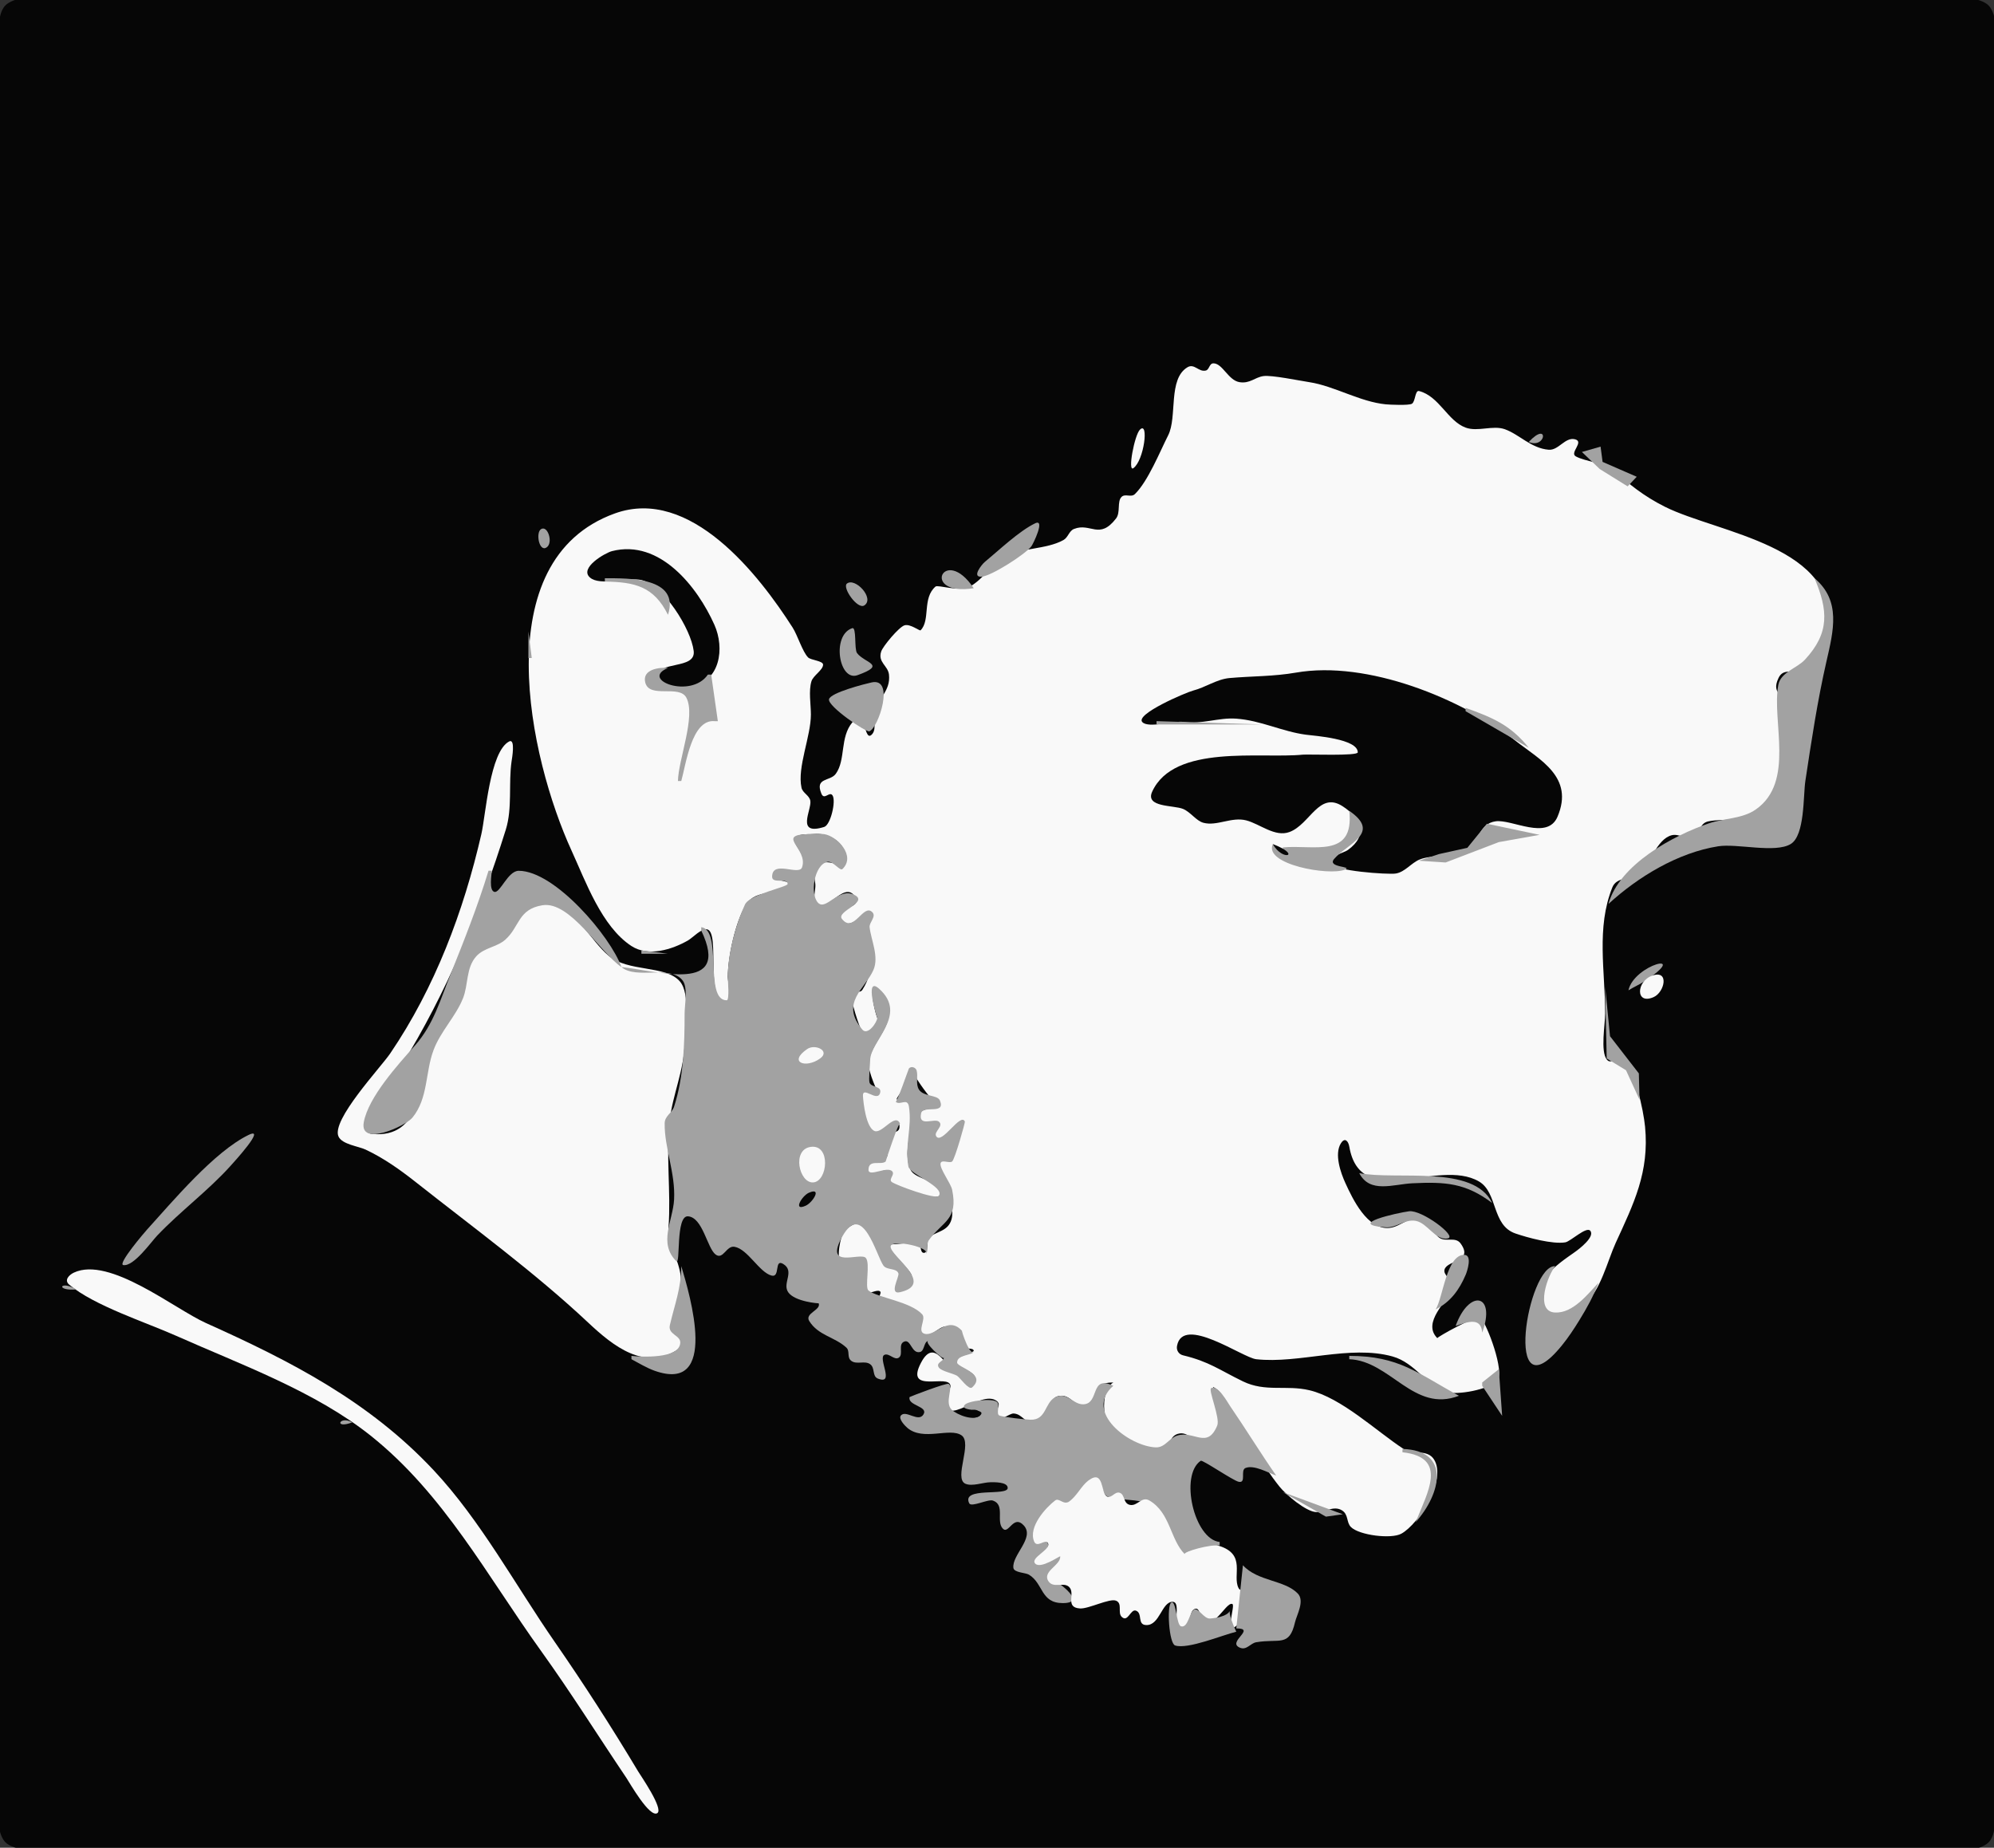 <?xml version="1.0" standalone="yes"?>
<svg xmlns="http://www.w3.org/2000/svg" width="600" height="556">
<rect width="100%" height="100%" fill="#333333" stroke="none"/>
<path style="fill:#060606; stroke:none;" d="M1.627 1.627C-1.494 4.749 5.76638e-05 13.001 1.45536e-06 17L0 59L0 229L0 467L0 530C0 536.054 -2.391 548.672 1.175 553.825C5.074 559.456 27.654 556 34 556L132 556L481 556L568 556C574.58 556 593.496 559.25 598.373 554.373C601.494 551.251 600 542.999 600 539L600 497L600 327L600 89L600 26C600 19.946 602.391 7.328 598.825 2.175C594.927 -3.456 572.346 0 566 0L468 0L119 0L32 0C25.42 0 6.504 -3.25 1.627 1.627z"/>
<path style="fill:#f9f9f9; stroke:none;" d="M335 416C330.663 418.551 331.678 430.095 336.167 433C337.676 433.977 348.619 437.262 349.833 436.833C352.293 435.965 351.435 431.835 355 431.333C358.265 430.873 360.087 435.426 362.833 434.833C371.625 432.937 364.925 417.297 365 417.333C368.225 418.917 368.564 422.346 370.333 425C375.171 432.257 379.645 440.64 385 447.333C386.954 449.776 392.912 454.828 396 455C398.565 455.143 401.301 452.901 403.833 454.5C405.813 455.75 405.085 458.085 406.5 459.5C408.972 461.972 418.62 463.181 421.667 461.5C426.977 458.57 435.36 445.279 431.5 439.167C429.473 435.958 425.12 437.826 422.333 436C414.114 430.615 403.66 420.614 394 418.333C386.987 416.677 380.792 418.969 374 415.667C366.934 412.232 363.838 409.714 356 407.833C354.69 407.519 353.922 406.333 354.167 405C355.895 395.574 373.86 408.54 378 409C390.876 410.431 406.145 404.607 419 408.167C425.83 410.058 429.509 417.132 435 418.833C438.534 419.929 447.962 418.108 450.5 415.5C452.936 412.996 447.446 398.387 445.5 396.5C444.535 395.564 432.248 402.415 432.5 402.667C427.699 397.866 435.782 391.488 436.667 388C437.409 385.076 434.133 383.814 434.667 382C435.516 379.113 443.505 379.73 439.5 374.167C437.973 372.047 435.081 373.776 433.167 372.5C431.295 371.252 431.2 368.665 429 367.5C424.358 365.042 421.848 369.165 418 369.5C411.396 370.074 407.011 360.751 404.833 356C403.462 353.009 401.403 347.277 403.5 344C404.733 342.074 405.742 343.5 406 345C409.381 364.672 432.659 348.334 445 355.5C450.764 358.847 448.782 368.685 456 371.167C459.678 372.431 467.184 374.469 471 373.833C472.577 373.571 477.327 368.973 478.5 370.333C480.052 372.134 475.11 375.88 474 376.667C467.994 380.921 460.475 385.587 464.333 395C465.676 398.277 474.48 394.186 476.667 392.5C481.518 388.761 483.715 379.348 486.167 374C491.573 362.204 496.335 352.735 495 339C494.543 334.297 491.922 321.073 487.667 318.5C486.174 317.597 484.912 320.545 483.5 318.833C481.519 316.433 483 308.044 483 305C483 292.248 480.267 279.151 485.167 267C486.441 263.84 490.607 264.674 493 262.833C496.584 260.077 498.443 252.54 503 251.333C505.277 250.731 507.641 252.921 509.833 251.5C511.695 250.293 511.447 247.73 514 247.167C518.278 246.223 525.784 247.438 529.833 244.5C535.194 240.611 538.354 219.349 537.833 213C537.493 208.845 532.664 209.263 535.167 204C536.63 200.923 539.491 202.828 542 201.5C543.582 200.662 549.83 191.022 550 190C554.27 164.377 516.814 160.407 501 152.5C494.514 149.257 490.103 145.605 485.5 141.5C483.102 139.361 476.978 138.88 474.167 137.333C472.164 136.232 476.913 132.858 473.833 132.167C470.914 131.511 468.955 135.58 466 135.333C460.715 134.893 457.206 130.744 452.833 129.167C449.202 127.857 444.689 130.023 441 128.667C435.6 126.682 433.066 119.222 427 117.667C425.753 117.347 425.941 120.858 424.833 121.5C423.903 122.039 418.222 121.785 417 121.667C409.183 120.907 401.48 116.143 394 115C390.938 114.532 382.597 112.807 380.167 113.167C377.525 113.558 376.135 115.479 373 115C369.612 114.482 367.906 109.392 365.167 109.333C363.828 109.305 363.948 111.228 362.833 111.5C360.681 112.025 359.394 109.279 357.333 110.5C351.374 114.032 354.324 125.437 351.5 131C349.017 135.891 345.444 144.821 341.5 148.667C340.354 149.784 338.605 148.457 337.5 149.5C336.069 150.851 337.226 154.189 335.833 156C330.773 162.578 328.188 157.177 323.167 159.167C321.669 159.76 321.432 161.692 320 162.5C314.926 165.365 306.766 164.883 302.167 167.5C298.575 169.544 295.888 174.307 291.833 176.5C288.71 178.19 282.219 175.881 281.5 176.5C277.436 179.999 280.04 186.626 277 189.667C276.724 189.943 273.909 187.635 272.167 188.167C270.458 188.688 265.687 194.464 265.167 196C264.045 199.312 267.206 200.268 267.5 203C268.018 207.807 264.388 210.003 263.167 214C262.567 215.962 263.883 219.148 262.5 220.833C259.843 224.072 260.703 212.376 256.5 217.333C252.667 221.854 254.537 228.615 251.5 232.833C249.785 235.215 245.121 233.88 247.167 238.833C248.023 240.907 249.582 237.998 250.5 239.333C251.628 240.974 249.943 248.228 248 248.833C239.344 251.53 244.255 243.74 243.833 241C243.574 239.316 241.526 238.666 241.167 237C239.844 230.859 244 221.627 244 215C244 211.987 243.273 207.885 244.167 205C244.711 203.245 247.667 201.625 247.667 200C247.667 198.833 243.99 198.657 243.167 197.833C241.479 196.146 239.981 191.15 238.5 188.833C228.432 173.086 207.715 146.297 185 154.5C146.039 168.569 159.226 228.13 172 256C176.218 265.203 181.043 278.819 190 284.667C195.134 288.018 202.273 285.692 207 283C208.42 282.191 211.14 279.192 212.833 279.667C216.879 280.799 211.749 301.667 218.833 301.667C220.254 301.667 219 295.316 219 294C219 287.982 221.292 277.262 224.5 272.167C227.617 267.217 234.378 269.747 237.5 266.5C238.981 264.96 233 265.253 233 263.833C233 259.224 240.084 263.869 241.5 261.833C244.933 256.899 232.584 251 244 251C244.956 251 246.055 250.863 247 251C251.475 251.649 255.608 255.07 253.833 260C253.332 261.392 247.934 257.313 245.5 261.167C244.552 262.667 245.179 264.41 245.333 266C245.476 267.467 244.789 269.488 245.167 270.833C247.141 277.866 253.959 263.651 257.5 270.167C259.339 273.551 250.189 273.172 252.5 276.5C255.781 281.224 261.259 272.701 262.333 275.167C262.849 276.35 261.002 277.662 261.167 279C262.11 286.661 263.345 291.79 259.5 297.833C258.698 299.094 256.728 297.794 256.167 299.167C255.74 300.21 258.672 309.697 259.5 310.5C261.219 312.167 264.036 308.287 264.5 307C264.028 308.31 260.309 293.627 264.5 298.167C272.547 306.884 261.86 312.519 261.333 320C261.174 322.264 264.203 329.178 264.333 328.833C263.58 330.818 258.838 325.725 259.167 329.833C259.371 332.382 260.263 338.71 262.5 340.5C264.612 342.19 270.667 335.352 270.667 339C270.667 341.056 268.463 340.4 267.5 341.5C265.867 343.366 268.158 346.824 266.5 348.667C265.47 349.812 263.444 348.965 262.167 349.833C261.29 350.429 260.27 352.622 261.5 353.5C262.981 354.558 265.259 351.757 267 352.167C269.179 352.679 266.677 354.997 268.167 355.833C270.047 356.888 283 362.66 283 359C283 355.146 275.258 354.952 274 352C271.101 345.198 276.006 338.82 273.833 332.167C273.184 330.177 270.311 332.188 269.833 330.667C269.69 330.212 276.147 322.178 274.833 321.667C272.58 320.79 282.667 335.04 282.667 332C282.667 333.941 273.088 333.21 277.5 337.5C278.727 338.693 280.529 337.214 281.833 337.833C283.82 338.777 279.073 342.161 282.167 342.833C283.281 343.076 290 337.114 290 337.833C290 339.04 287.108 347.4 286.167 348.667C285.296 349.839 282.379 348.238 282.333 350.167C282.225 354.716 287.719 361.488 286.333 366.833C285.328 370.71 281.479 370.466 279.5 372.5C278.721 373.3 279.502 377 278 377C276.686 377 277.231 374.133 276.5 373.5C276.896 373.843 267.472 374.525 267.5 374.5C266.361 375.547 274.573 382.517 274.333 384C274.197 384.846 271.177 388.839 270.167 388.333C268.191 387.346 271.91 384.13 270.5 382.5C269.562 381.415 267.471 382.043 266.333 380.833C263.118 377.413 262.528 362.474 254.167 370.333C252.869 371.553 251.501 379.089 253.167 379.833C255.027 380.665 259.265 377.599 260.167 379.167C261.35 381.224 259.362 387.109 260.5 388.5C261.491 389.711 263.525 388 264.667 388.5C265.755 388.976 263.342 390.961 265.167 391.833C268.149 393.26 274.355 393.425 276.833 395.5C278.707 397.069 275.783 399.93 277.5 401.5C279.496 403.325 282.484 398.941 284.667 399.167C290.794 399.801 287 403 289.5 405.5C290.041 406.041 293 405.392 293 406.5C293 406.864 288.13 408.224 287.5 409.333C286.17 411.675 296.515 412.503 292.5 416.667C291.677 417.521 288.997 414.061 288 413.5C284.554 411.561 281.243 402.301 277.167 410C272.037 419.69 285.607 413.169 286 417C286.124 418.213 284.143 419.421 284.167 421C284.301 430.147 294.921 418.108 299.833 421.5C301.851 422.893 298.684 425.071 299.667 426.5C300.694 427.995 303.735 425.275 305 425.333C307.864 425.466 308.383 428.889 312 427.667C316.356 426.194 314.845 420.434 319 420C322.712 419.612 323.766 424.623 327.833 422.833C331.984 421.007 327.338 416 335 416M343.037 129.251C341.386 130.824 339.224 142.183 341.042 140.871C344.252 138.556 345.745 126.671 343.037 129.251z"/>
<path style="fill:#a2a2a2; stroke:none;" d="M460 133C465.338 135.179 466.09 126.449 460 133M476 136L481.366 141.135L489.758 146.355L492.497 143.464L482.223 138.985L481.618 134.396L476 136M162.443 141.947L162.668 150.938L162.443 141.947M311.465 157.475C306.634 159.796 300.445 165.702 296.294 169.123C295.429 169.837 292.196 173.872 295.483 173.517C298.5 173.191 308.426 166.848 310.329 164.408C310.902 163.674 314.62 155.959 311.465 157.475M162.784 159.233C161.142 160.298 162.228 166.196 164.458 164.733C166.557 163.356 164.805 157.923 162.784 159.233z"/>
<path style="fill:#060606; stroke:none;" d="M184.144 165.839C182.129 166.356 174.222 170.884 177.515 173.776C180.57 176.459 189.043 173.627 192.991 174.532C199.66 176.061 207.924 189.221 208.734 195.878C209.435 201.645 197.635 198.629 197.635 203.87C197.635 207.632 205.651 207.045 207.853 206.655C216.791 205.074 218.101 195.021 214.963 188C209.905 176.683 198.583 162.135 184.144 165.839z"/>
<path style="fill:#a2a2a2; stroke:none;" d="M293 177C284.054 163.624 276.763 179.554 293 177M182 174L182 175C191.087 175.134 196.735 176.47 201 185C204.642 173.663 189.149 174.002 182 174M254.835 175.611C253.352 176.796 258.065 183.564 260.109 182.155C263.245 179.996 257.276 173.661 254.835 175.611M546 174C550.051 183.596 550.627 190.386 543.102 198.507C540.695 201.105 535.808 202.268 535.093 206.113C533.057 217.063 540.198 235.281 528.33 243.571C524.246 246.424 518.903 246.167 514.334 247.708C503.517 251.357 487.174 260.214 484 272C492.88 263.847 504.872 256.578 517 254.656C522.712 253.751 534.16 256.815 538.842 253.965C543.118 251.362 542.566 239.429 543.237 235C545.062 222.969 546.873 210.862 549.59 199C551.695 189.808 554.045 180.79 546 174M252.619 182.361L252.573 186.442L252.619 182.361M236 183L238 190L236 183M256.435 189.023C250.153 191.13 252.44 205.172 258.023 203.167C266.982 199.949 260.207 199.582 257.889 196.523C256.985 195.331 257.809 188.562 256.435 189.023M159 190L159 198L160 198L159 190M204 235L205 235C206.397 230.078 208.115 216.377 215 217L216 217L214 203L213 203C207.905 210.438 192.385 204.545 201 201C198.444 200.728 193.137 201.393 194.165 205.387C195.439 210.335 204.436 205.872 206.546 209.978C209.431 215.593 204.088 228.656 204 235z"/>
<path style="fill:#060606; stroke:none;" d="M390 202.389C383.182 203.573 376.833 203.427 370 204.028C366.134 204.368 362.764 206.838 359 207.806C356.967 208.328 341.39 214.932 343.75 217.306C345.644 219.21 353.232 216.838 356 217.222C361.808 218.029 366.561 215.86 372 216.25C379.39 216.78 385.888 220.161 393 221.083C395.612 221.422 408.556 222.3 408.556 226.389C408.556 227.54 393.616 226.923 392 227.083C379.35 228.343 353.265 223.823 346.694 238.222C344.512 243.004 353.155 242.234 356 243.417C358.269 244.36 359.933 247.003 362.111 247.583C366.186 248.669 370.586 245.717 375 246.861C379.125 247.93 383.625 251.981 388 250.361C394.204 248.063 396.896 238.002 404 242.611C409.73 246.329 411.667 251.366 405.611 255.75C404.392 256.633 399.869 257.604 400.444 259.75C401.075 262.105 417.583 263.191 419.917 262.861C422.727 262.464 424.638 259.649 427.222 258.611C430.947 257.115 439.508 257.798 442.278 255.278C445.057 252.749 445.241 247.821 450.028 247.139C454.925 246.441 465.591 253.005 468.667 245.75C473.741 233.781 463.342 228.634 456 222.889C439.789 210.205 411.452 198.665 390 202.389z"/>
<path style="fill:#a2a2a2; stroke:none;" d="M262.254 205.351C260.264 205.792 249.828 208.439 249.446 210.425C249.038 212.549 260.598 220.425 261.598 220.052C264.357 219.023 269.348 203.777 262.254 205.351M441 213L441 214L460 225C454.493 218.131 449.11 215.925 441 213z"/>
<path style="fill:#060606; stroke:none;" d="M212.352 216.525L207.965 227.239L212.352 216.525z"/>
<path style="fill:#a2a2a2; stroke:none;" d="M348 217L348 218L380 218L348 217z"/>
<path style="fill:#f9f9f9; stroke:none;" d="M153.184 223.122C147.377 226.218 146.167 245.235 144.841 251C139.497 274.243 130.859 297.212 117.41 317C114.518 321.255 99.584 337.11 101.864 342.004C102.965 344.37 107.858 344.915 110.002 345.921C115.444 348.473 120.411 352.004 125.11 355.715C142.428 369.39 160.93 382.909 177 397.997C184.441 404.984 194.173 412.86 204.299 405.868C208.392 403.042 201.61 402.165 201.863 399.354C202.338 394.063 205.359 390.01 204.819 384.106C204.362 379.116 200.819 374.092 201.172 369.166C201.92 358.754 200.34 347.485 201.495 337.248C202.385 329.358 205.866 322.015 205.987 313.991C206.058 309.294 207.864 299.059 204.545 295.284C200.205 290.348 188.961 292.584 183.067 287.54C177.792 283.026 173.726 274.474 166.976 272.079C157.443 268.696 156.045 279.065 151.41 282.854C148.969 284.85 145.403 284.746 143.14 286.995C139.842 290.275 140.753 295.482 139.283 299.531C137.003 305.815 131.764 310.442 129.64 317.002C126.662 326.194 126.605 342.506 112.129 341.235C104.456 340.562 119.096 323.407 120.695 320.823C134.319 298.796 144.347 274.778 152.193 249.658C154.233 243.124 152.96 235.735 153.944 229.017C154.024 228.474 155.193 222.05 153.184 223.122z"/>
<path style="fill:#a2a2a2; stroke:none;" d="M406 244C407.608 258.532 395.065 254.077 386 255L386 256L383 254C380.15 260.108 399.902 263.608 404.639 261.694C407.344 260.601 399.183 261.157 401.444 258.472C405.309 253.886 415.806 250.7 406 244M207.956 247.749L207.195 251.681L207.956 247.749M447.417 247.87L441.528 255.116L433 257L426.954 259L435 259.528L451 253.398L463.287 251.213L447.417 247.87M211 279L211 280C220.231 299.202 197.641 292.1 187 291C191.46 294.852 201.99 290.194 205.5 295.167C206.993 297.282 206 302.504 206 305C206 314.38 205.695 324.141 202.833 333C202.205 334.944 200.032 335.76 200 338C199.893 345.396 203.28 352.952 202.833 361C202.483 367.314 198.031 374.031 203.5 379.5C204.822 380.822 203.247 365.773 207 366C211.454 366.27 212.804 375.618 215.333 377.5C217.612 379.196 218.545 374.751 221 375.167C225.009 375.845 228.453 382.861 232.167 383.833C234.851 384.536 232.896 378.647 235.667 380.333C239.27 382.527 235.307 386.132 237.167 388.833C239.149 391.712 246.363 392.237 246.333 392.167C247.19 394.185 242.059 395.159 243.5 397.5C246.194 401.877 251.187 402.281 254.667 405.5C255.837 406.583 254.741 408.431 256.167 409.5C257.786 410.714 260.191 409.317 261.833 410.5C263.392 411.622 262.362 414.127 264.167 414.833C269.44 416.897 263.974 408.525 266.167 407.667C267.604 407.104 269.16 409.468 270.5 408.5C271.924 407.472 270.066 404.402 272.167 403.667C274.099 402.99 274.308 407.424 276.833 406.833C278.341 406.48 277.881 403.286 279.667 403.5C277.112 403.193 284.128 409.65 284 408.5C284.12 409.58 281.451 409.989 282.5 411.5C283.288 412.635 286.758 413.224 288 414C288.89 414.556 291.512 418.382 292.5 417.5C297.088 413.403 288 411.455 288 410C288 407.486 292.575 408.016 293.333 406.5C292.058 409.05 289.16 400.119 289.5 400.5C285.211 395.691 281.427 402.305 278.167 401.333C275.839 400.64 278.783 396.9 277.5 395.5C273.952 391.63 264.113 390.505 261.333 388.333C260.137 387.398 261.976 380.074 260.5 378.5C258.833 376.722 247.779 382.17 253.5 372C259.58 361.191 263.775 378.051 265.833 380.833C266.899 382.273 269.729 381.488 270.333 383.167C270.685 384.144 267.339 389.646 270.833 388.833C281.609 386.327 267.553 377.793 268 375C268.354 372.787 280.628 375.372 278.5 377.5C279.587 376.413 278.604 374.412 279.5 373.167C283.613 367.453 288.402 367.129 286.5 358C286.097 356.065 282.818 351.805 283 350.167C283.162 348.711 285.726 350.181 286.5 349.5C287.364 348.741 290.438 337.757 290.333 337.5C289.121 334.516 283.23 344.776 281.667 341.833C280.963 340.51 284.113 338.81 282.5 337.5C281.133 336.389 276.224 339.287 277.167 335C277.731 332.434 284.628 335.554 282.833 331.167C282.101 329.377 277.861 330.06 276.5 327.833C275.473 326.154 276.298 323.981 275.833 322.167C275.591 321.22 274.237 320.687 273.5 321.5C273.393 321.618 269.871 331.884 269.5 331.5C270.759 332.804 273.06 330.167 273.5 333C274.48 339.318 272.183 344.48 273.333 351C273.749 353.356 284.367 357.145 282.5 359.833C281.643 361.068 269.547 356.615 268.333 355.667C267.283 354.846 269.331 353.516 268.5 352.5C267.053 350.731 261.333 354.339 261.333 352C261.333 348.702 265.12 350.727 266.5 349.5C266.449 349.545 270.476 337.273 270.833 338.167C269.414 334.619 265.449 341.246 263.167 340.333C260.591 339.303 259.804 331.94 259.667 329.833C259.454 326.567 264.037 331.86 264.833 328.833C265.375 326.773 262.246 327.248 261.667 325.833C261.323 324.993 261.816 320.24 261.833 319C261.914 313.167 273.36 305.376 264.5 297.5C259.868 293.383 263.987 306.874 264 306.167C263.973 307.631 261.085 311.707 259.5 309.833C252.637 301.723 260.364 297.558 262.833 291.833C264.555 287.842 262.074 282.778 261.667 279C261.51 277.543 263.767 275.808 262.5 274.5C259.775 271.687 256.89 281.073 253.333 276.5C251.52 274.168 261.947 271.416 256.833 269.167C252.195 267.126 248.536 274.092 246.167 271.667C243.655 269.095 244.949 260.18 249 259.333C250.638 258.991 252.753 262.218 253.5 261.5C257.638 257.522 251.852 251.593 248 251C246.739 250.806 245.278 251 244 251C232.681 251 243.367 255.237 241.333 261C240.41 263.615 232.333 258.656 232.333 263.833C232.333 266.078 237 264.008 237 266C237 266.895 225.575 269.124 224.167 272.167C221.27 278.424 219 287.06 219 294C219 294.899 219.563 301 218.667 301C211.779 301 217.503 279.765 211 279z"/>
<path style="fill:#060606; stroke:none;" d="M383 254C385.945 259.345 391.887 257.38 383 254z"/>
<path style="fill:#a2a2a2; stroke:none;" d="M148 262L147 262C143.806 272.471 139.667 282.984 135.585 293.136C132.509 300.785 130.472 308.268 124.891 314.565C119.824 320.281 110.886 330.06 109.468 337.65C108.055 345.22 121.982 338.899 124.117 336.287C128.863 330.481 127.952 322.653 130.444 316.011C132.599 310.267 137.09 305.964 139.321 300.378C140.955 296.285 140.189 291.296 143.274 287.803C145.635 285.13 149.471 285.051 152.057 282.75C156.374 278.909 155.827 273.591 163.223 272.395C171.557 271.047 180.56 286.648 187 291C183.729 281.826 166.99 262.045 156.094 262.031C152.793 262.027 150.498 268.857 148.746 268.373C147.058 267.907 147.931 263.08 148 262M193 286L193 287L201 287L193 286M490 298C491.545 297.023 493.261 296.306 494.778 295.306C509.03 285.91 491.665 290.188 490 298z"/>
<path style="fill:#f9f9f9; stroke:none;" d="M497.214 293.558C492.299 295.259 492.056 302.477 497.583 300.039C500.903 298.574 502.345 291.781 497.214 293.558z"/>
<path style="fill:#a2a2a2; stroke:none;" d="M483 297L483.458 318.5L489.269 322.046L493.329 330.894L493.134 323L484.458 311.806L483 297M487.79 308.795L492.022 313.135L487.79 308.795z"/>
<path style="fill:#f9f9f9; stroke:none;" d="M242.873 315.676C237.054 319.686 242.499 321.621 246.785 318.495C249.9 316.223 245.295 314.007 242.873 315.676z"/>
<path style="fill:#a2a2a2; stroke:none;" d="M269.933 315.282L270.978 316.888L269.933 315.282z"/>
<path style="fill:#060606; stroke:none;" d="M251.222 325.833L251.222 327.944L251.222 325.833M229.112 333.933L230.718 334.661L229.112 333.933z"/>
<path style="fill:#a2a2a2; stroke:none;" d="M74.767 341.528C64.455 346.553 52 361.451 44.24 370C43.511 370.803 35.279 380.411 37.109 380.678C40.265 381.138 45.456 373.729 47.334 371.758C54.278 364.472 62.583 358.322 69.269 350.931C70.331 349.757 80.355 338.806 74.767 341.528z"/>
<path style="fill:#f9f9f9; stroke:none;" d="M243.932 345.111C238.183 345.927 240.479 356.069 244.686 355.8C249.101 355.517 250.073 344.24 243.932 345.111z"/>
<path style="fill:#a2a2a2; stroke:none;" d="M409 353C412.195 359.221 419.221 356.336 425 356.059C434.935 355.583 441.032 355.969 449 362C443.412 350.315 420.374 355.229 409 353z"/>
<path style="fill:#060606; stroke:none;" d="M243.381 358.916C241.303 359.828 238.441 364.634 242.468 362.794C244.591 361.823 247.474 357.12 243.381 358.916M267.026 359.256L267.974 360.744L267.026 359.256z"/>
<path style="fill:#a2a2a2; stroke:none;" d="M423.985 364.483C420.406 364.968 404.774 368.432 416.965 369.316C420.206 369.551 422.697 366.766 426.01 367.373C429.608 368.031 431.909 373.447 435.677 372.642C438.539 372.031 427.795 363.967 423.985 364.483M291.102 375.333L292.898 376.667L291.102 375.333M432 394C436.431 391.817 439.111 388.113 441.041 383.565C441.481 382.529 443.084 377.674 440.641 377.602C435.268 377.445 434.207 390.544 432 394M481 386C477.729 389.447 473.298 395.24 467.884 394.949C461.687 394.616 465.804 383.47 468 381C459.573 380.429 452.047 426.846 469.948 404.889C471.916 402.475 473.611 399.898 475.242 397.249C477.49 393.597 479.473 390.011 481 386M205 381C204.959 387.72 203.01 392.481 201.561 398.758C200.908 401.59 204.826 401.768 204.694 404.071C204.414 408.968 192.927 408.312 190 408L190 409C192.268 410.188 194.539 411.607 196.959 412.468C216.403 419.38 207.642 389.765 205 381z"/>
<path style="fill:#f9f9f9; stroke:none;" d="M22.231 382.942C20.82 383.603 19.201 385.187 20.819 386.556C28.278 392.871 43.877 397.885 53 401.95C72.474 410.628 94.719 418.613 111.53 432.002C133.573 449.559 146.63 474.285 162.817 496.804C171.785 509.28 179.916 522.273 188.489 535C189.429 536.395 195.497 547.133 197.799 545.58C199.706 544.292 192.823 534.374 192 533C184.041 519.71 175.696 506.732 166.873 494C155.132 477.059 144.625 457.517 130.511 442.433C111.122 421.712 87.5 409.565 62 398.127C52.487 393.86 32.939 377.927 22.231 382.942z"/>
<path style="fill:#a2a2a2; stroke:none;" d="M300.283 383.259L301.297 384.855L300.283 383.259M23 388C18.019 385.091 16.574 388.548 23 388M438 399C441.717 397.717 445.654 396.272 446 401C450.275 389.32 442.075 387.687 438 399M406 408L406 409C418.381 409.484 425.419 425.256 439 420C426.546 413.221 420.966 408.003 406 408M451 412L446 416L446 417L452 426.046L451 412M367 465L367 464C359.28 463.163 354.89 443.902 361.308 439.558C361.837 439.199 371.038 445.528 372.722 445.883C375.142 446.392 373.115 442.396 374.782 441.73C377.37 440.696 381.577 443.175 384 444C379.189 437.096 374.844 429.957 370.082 423.012C369.303 421.876 366.468 416.607 364.431 417.721C363.517 418.221 367.203 426.701 366.265 428.962C363.265 436.19 359.307 430.388 354.236 431.974C351.724 432.76 350.602 435.639 347.746 435.526C339.86 435.212 325.963 424.9 335 417C327.873 413.581 330.955 422.395 325.995 422.569C322.88 422.679 321.029 418.625 317.472 420.477C314.322 422.117 314.873 427.376 310.06 427.204C308.301 427.141 302.316 426.471 300.796 425.977C299.591 425.585 300.966 422.857 300.046 421.903C298.846 420.658 291.248 421.439 290.227 422.801C288.703 424.835 296.921 423.741 295.046 425.787C293.155 427.852 287.933 425.711 286.361 424.19C284.107 422.007 287.001 417.25 285.444 416.421C284.763 416.058 273.719 420.297 273.694 420.394C273.046 422.987 279.348 423.116 277.894 425.583C276.386 428.14 272.645 424.193 271.102 425.907C270.201 426.908 272.372 429.104 273.023 429.657C277.831 433.742 285.772 429.465 289.329 431.907C292.705 434.226 286.901 444.864 290.477 446.463C292.517 447.375 295.821 446.047 298 446.023C299.098 446.011 303.222 445.871 303.222 447.741C303.222 450.309 289.201 447.296 291.634 452.347C292.271 453.669 297.251 451.015 298.782 451.542C302.56 452.84 299.586 457.855 301.806 460.028C303.548 461.733 304.97 455.598 308.079 459.042C311.432 462.756 304.451 467.888 304.931 471.782C305.11 473.24 308.567 473.207 309.602 473.829C313.992 476.468 313.074 482.386 319.787 482.389C328.172 482.393 316.227 474.668 316.306 474.917C315.715 473.039 320.256 469.392 318.898 468.106C317.76 467.028 313.217 471.605 312.644 469.718C312.101 467.932 315.882 466.58 315.31 464.491C314.807 462.653 311.82 464.522 311.634 461.838C311.083 453.895 319.184 454.209 323.241 450.912C324.941 449.53 326.827 446.045 329.111 445.69C332.186 445.212 331.262 449.51 333.343 450.333C336.643 451.639 342.915 450.907 345.741 452.667C351.348 456.158 351.862 464.801 356.671 467.898C356.709 467.922 365.272 465.007 367 465z"/>
<path style="fill:#060606; stroke:none;" d="M292.565 424.252C289.46 424.847 291.234 426.943 293.669 426.472C296.409 425.942 294.6 423.862 292.565 424.252z"/>
<path style="fill:#a2a2a2; stroke:none;" d="M106 428C102.104 425.848 100.369 430.147 106 428z"/>
<path style="fill:#f9f9f9; stroke:none;" d="M105.806 431.639L107.194 432.361L105.806 431.639z"/>
<path style="fill:#a2a2a2; stroke:none;" d="M110.806 435.639L112.194 436.361L110.806 435.639M422 436L422 437C435.979 438.536 429.414 449.254 426 458C433.539 449.571 436.719 436.443 422 436M115.5 439.5L116.5 440.5L115.5 439.5M119.5 443.5L120.5 444.5L119.5 443.5z"/>
<path style="fill:#f9f9f9; stroke:none;" d="M327.5 445.5C325.362 447.092 323.983 450.275 321.667 451.833C319.98 452.968 318.68 450.606 317.5 451.5C314.783 453.558 309.342 459.415 311.167 463.833C312.054 465.981 314.58 462.877 315.333 464.333C316.354 466.306 309.861 468.735 311.5 470.5C313.129 472.254 318.974 468.089 319 468.333C319.282 470.969 313.455 472.83 315.5 475.833C316.997 478.032 319.996 475.958 321.667 477.5C323.751 479.424 320.254 483.721 325 484C327.585 484.152 333.9 480.857 335.833 481.667C337.84 482.507 336.236 485.236 337.5 486.5C339.403 488.403 340.16 484.039 341.833 484.667C343.94 485.457 342.042 489 345 489C349.014 489 349.563 482 352.833 482C355.706 482 352.325 490.089 355.167 490.833C358.421 491.686 357.506 485.525 359.167 484.333C359.982 483.748 360.526 484.14 360.833 485C363.926 493.659 368.772 481.671 370.833 482.667C371.725 483.097 368.701 491.224 371.667 489.5C373.145 488.641 378.33 480.36 377.5 479.167C376.287 477.422 373.517 479.533 372.667 477.833C370.735 473.97 375.118 467.79 366.833 465.167C364.642 464.473 355.821 466.987 356.5 467.667C352.088 463.255 352.182 455.194 345.833 451.5C343.522 450.155 342.281 453.305 340 452.833C337.868 452.392 338.608 449.651 336.833 449.167C335.448 448.789 334.489 450.887 333.167 450.333C331.141 449.486 332.319 441.911 327.5 445.5z"/>
<path style="fill:#a2a2a2; stroke:none;" d="M386 449L398.973 456.374L404.053 455.657L386 449M328.019 455.019L328.981 455.981L328.019 455.019M374 471L372 490C378.237 490 368.901 494.164 373.167 495.833C375.155 496.611 376.254 494.462 378 494.167C384.997 492.982 387.943 495.677 389.667 488.167C390.163 486.005 392.665 481.725 390.5 479.5C386.475 475.363 378.445 475.89 374 471M372 491C367.004 480.436 374.372 486.169 364.128 487.03C362.254 487.188 360.535 483.601 359.275 484.345C357.92 485.144 357.474 489.981 355.375 489.369C353.921 488.944 353.929 481.253 352.414 482.256C351.057 483.154 351.738 494.532 353.603 495.137C357.415 496.374 367.92 491.975 372 491z"/>
</svg>

